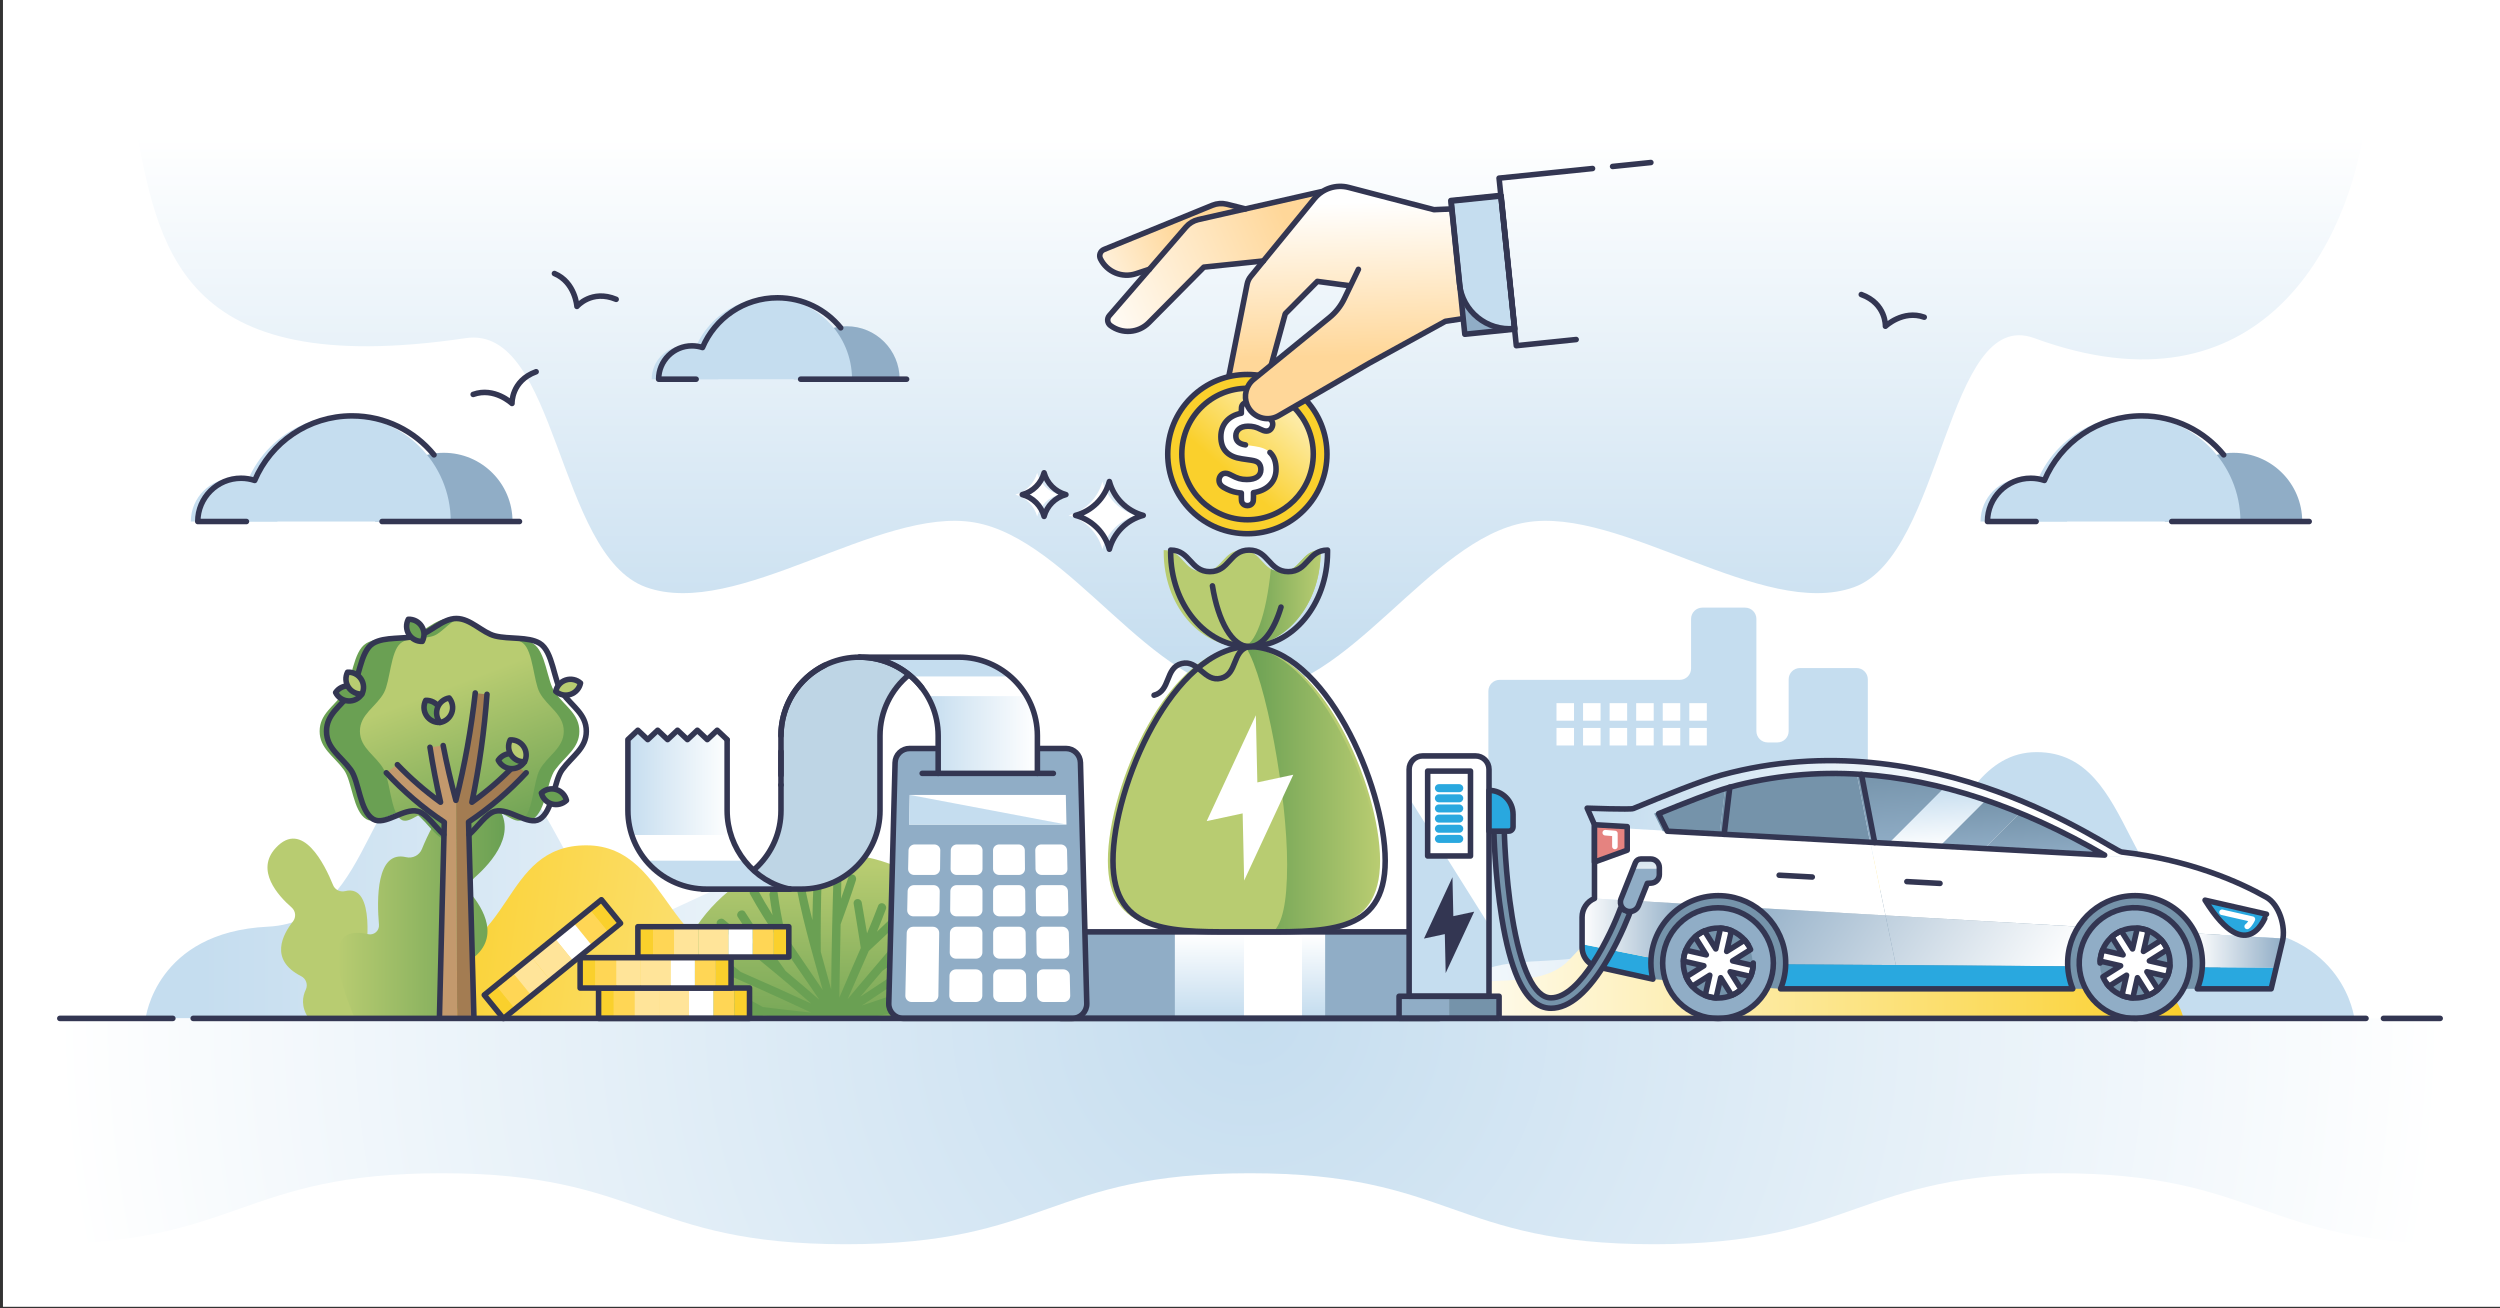 <?xml version="1.0" encoding="utf-8"?>
<!-- Generator: $$$/GeneralStr/196=Adobe Illustrator 27.6.0, SVG Export Plug-In . SVG Version: 6.00 Build 0)  -->
<svg version="1.1" xmlns="http://www.w3.org/2000/svg" xmlns:xlink="http://www.w3.org/1999/xlink" x="0px" y="0px"
	 viewBox="0 0 3600 1884" style="enable-background:new 0 0 3600 1884;" xml:space="preserve">
<rect x="0" y="0" width="3600" height="1884" fill="#333333" stroke="none"/>
<style type="text/css">
	.st0{fill:#FFFFFF;}
	.st1{fill:url(#SVGID_1_);}
	.st2{fill:#C5DDEF;}
	.st3{fill:url(#SVGID_00000114791073857353177630000006021548984827825342_);}
	.st4{fill:url(#SVGID_00000087400257700891708600000014291832373279059334_);}
	.st5{fill:url(#XMLID_00000096042414403776194820000002824799630933246120_);}
	.st6{fill:url(#SVGID_00000042716588912004593370000010886313009150030514_);}
	.st7{fill:url(#SVGID_00000117665706140271156500000013466872601076243082_);}
	.st8{fill:#90ADC6;}
	.st9{fill:url(#SVGID_00000111175802602575670500000006405623213782360221_);}
	.st10{fill:none;stroke:#333652;stroke-width:8;stroke-linecap:round;stroke-linejoin:round;stroke-miterlimit:10;}
	.st11{fill:#B8CC71;}
	.st12{fill:url(#SVGID_00000096039972188241787320000010652927671493040819_);}
	.st13{fill:url(#SVGID_00000116923301460861096540000007905823614223824513_);}
	.st14{fill:#6AA053;}
	.st15{fill:url(#SVGID_00000126287508096017773550000000220026097828229522_);}
	.st16{fill:#A37C52;}
	.st17{fill:#C3996D;}
	.st18{fill:#6AA053;stroke:#333652;stroke-width:8;stroke-linecap:round;stroke-linejoin:round;stroke-miterlimit:10;}
	.st19{fill:#B8CC71;stroke:#333652;stroke-width:8;stroke-linecap:round;stroke-linejoin:round;stroke-miterlimit:10;}
	.st20{fill:#7593AA;}
	.st21{fill:url(#SVGID_00000129889704051753635630000005104445984159147447_);}
	.st22{fill:url(#SVGID_00000049944053003531288600000005629183051456395454_);}
	.st23{fill:#29A8DF;}
	.st24{fill:url(#SVGID_00000118391352239999404370000005634972316681935522_);}
	.st25{fill:url(#SVGID_00000110433309494043692490000007910233623969222019_);}
	.st26{fill:url(#SVGID_00000165199418924514134500000012215638107180692874_);}
	.st27{fill:url(#SVGID_00000067956101308992442900000011929386748260681403_);}
	.st28{fill:url(#SVGID_00000024699209848065864710000010560517669440949944_);}
	.st29{fill:url(#SVGID_00000047783161086521232820000015577249667721356715_);}
	.st30{fill:url(#SVGID_00000039094916929731920030000016583198531608981141_);}
	.st31{fill:#E58380;}
	.st32{fill:none;stroke:#FFFFFF;stroke-width:8;stroke-linecap:round;stroke-linejoin:round;stroke-miterlimit:10;}
	.st33{fill:#333652;}
	.st34{fill:url(#SVGID_00000082331061348521070310000012132209161856730028_);}
	.st35{fill:url(#SVGID_00000105429156659399672080000001489956693772813953_);}
	.st36{fill:url(#SVGID_00000016795892699203859290000011523353265822302596_);}
	.st37{fill:url(#SVGID_00000152251105828380351950000012478116504302684034_);}
	.st38{fill:#FAD02C;}
	.st39{fill:url(#SVGID_00000003063812318401354230000008332301077303421341_);}
	.st40{fill:url(#SVGID_00000107567009567992774230000000482626706802743734_);}
	.st41{fill:url(#SVGID_00000029735734836448034160000014016167919913897653_);}
	.st42{fill:url(#SVGID_00000035501252767390120860000004573658610056440722_);}
	.st43{fill:#BED5E5;}
	.st44{fill:url(#SVGID_00000148632247122228368820000008882764461773201819_);}
	.st45{fill:url(#SVGID_00000074409036560171943250000008922762695694670497_);}
	.st46{fill:#FFD655;}
	.st47{fill:#FFE499;}
</style>
<g id="Layer_3">
	<rect x="4.27" y="-2.21" class="st0" width="3600" height="1884"/>
</g>
<g id="Layer_7">
	<g>
		<linearGradient id="SVGID_1_" gradientUnits="userSpaceOnUse" x1="1800" y1="963.575" x2="1800" y2="194.79">
			<stop  offset="0" style="stop-color:#C5DDEF"/>
			<stop  offset="1" style="stop-color:#FFFFFF"/>
		</linearGradient>
		<path class="st1" d="M192.98,169.01c34.69,187.07,61.57,379.47,477.63,317.91c132.56-19.61,130.64,311.9,259.49,358.56
			c131.09,47.47,335.65-116.95,473.16-93.12c138.57,24.01,256,244.07,396.75,244.07s258.18-220.06,396.75-244.07
			c137.51-23.83,342.06,140.6,473.16,93.12c128.85-46.66,132.36-405.14,259.49-358.56c324.6,118.94,454.66-134.21,477.63-317.91
			H192.98z"/>
		<path class="st2" d="M2143.26,1414.8V995.24c0-8.98,7.28-16.26,16.26-16.26h259.35c8.98,0,16.26-7.28,16.26-16.26v-71.47
			c0-8.98,7.28-16.26,16.26-16.26h61.55c8.98,0,16.26,7.28,16.26,16.26v161.6c0,8.98,7.28,16.26,16.26,16.26h13.94
			c8.98,0,16.26-7.28,16.26-16.26v-74.6c0-8.98,7.28-16.26,16.26-16.26h81.47c8.98,0,16.26,7.28,16.26,16.26v129.88
			c0,8.98,7.28,16.26,16.26,16.26h74.12c4.31,0,8.45,1.71,11.5,4.76l93.36,93.36c2.73,2.73,4.4,6.33,4.71,10.18l14.77,180.8
			c0.77,9.47-6.71,17.59-16.21,17.59h-728.68C2150.54,1431.06,2143.26,1423.78,2143.26,1414.8z"/>
		<g>
			<rect x="2241.35" y="1012.55" class="st0" width="25.23" height="25.23"/>
			<rect x="2279.6" y="1012.55" class="st0" width="25.23" height="25.23"/>
			<rect x="2317.85" y="1012.55" class="st0" width="25.23" height="25.23"/>
			<rect x="2356.1" y="1012.55" class="st0" width="25.23" height="25.23"/>
			<rect x="2394.35" y="1012.55" class="st0" width="25.23" height="25.23"/>
			<rect x="2432.6" y="1012.55" class="st0" width="25.23" height="25.23"/>
		</g>
		<g>
			<rect x="2241.35" y="1048.25" class="st0" width="25.23" height="25.23"/>
			<rect x="2279.6" y="1048.25" class="st0" width="25.23" height="25.23"/>
			<rect x="2317.85" y="1048.25" class="st0" width="25.23" height="25.23"/>
			<rect x="2356.1" y="1048.25" class="st0" width="25.23" height="25.23"/>
			<rect x="2394.35" y="1048.25" class="st0" width="25.23" height="25.23"/>
			<rect x="2432.6" y="1048.25" class="st0" width="25.23" height="25.23"/>
		</g>
		
			<linearGradient id="SVGID_00000041974645597436442510000003309262095618315418_" gradientUnits="userSpaceOnUse" x1="6275.459" y1="1274.767" x2="5033.157" y2="1274.767" gradientTransform="matrix(-1 0 0 1 6565.554 0)">
			<stop  offset="0" style="stop-color:#C5DDEF"/>
			<stop  offset="1" style="stop-color:#FFFFFF"/>
		</linearGradient>
		<path style="fill:url(#SVGID_00000041974645597436442510000003309262095618315418_);" d="M209.73,1466.49
			c0,0,14.38-124.2,175.96-132.07c161.58-7.87,134-251.58,281.74-251.37c149.12,0.21,138.45,301.39,302.8,225.53
			c165.67-76.47,192.71-97.77,281.01,27.71c66.28,94.18,227.27-8.67,276,130.2H209.73z"/>
		
			<linearGradient id="SVGID_00000114071979664633300720000003314747764556852889_" gradientUnits="userSpaceOnUse" x1="2734.508" y1="1337.535" x2="1956.048" y2="1453.03">
			<stop  offset="0" style="stop-color:#C5DDEF"/>
			<stop  offset="1" style="stop-color:#FFFFFF"/>
		</linearGradient>
		<path style="fill:url(#SVGID_00000114071979664633300720000003314747764556852889_);" d="M3390.27,1466.49
			c0,0-14.38-124.2-175.96-132.07c-161.58-7.87-134-251.58-281.74-251.37c-149.12,0.21-138.45,301.39-302.8,225.53
			c-165.67-76.47-192.71-97.77-281.01,27.71c-66.28,94.18-227.27-8.67-276,130.2H3390.27z"/>
		
			<radialGradient id="XMLID_00000085934446148213655810000004355405665776126384_" cx="1800" cy="1458.867" r="1720.244" gradientUnits="userSpaceOnUse">
			<stop  offset="0" style="stop-color:#C5DDEF"/>
			<stop  offset="1" style="stop-color:#FFFFFF"/>
		</radialGradient>
		<path id="XMLID_1_" style="fill:url(#XMLID_00000085934446148213655810000004355405665776126384_);" d="M54.06,1791.69
			c290.95,0,290.95-102.23,581.9-102.23s290.95,102.23,581.9,102.23c290.95,0,290.95-102.23,581.9-102.23
			s290.95,102.23,581.9,102.23c290.95,0,290.95-102.23,581.9-102.23c290.95,0,290.95,102.23,581.89,102.23l0.51-325.2H54.06V1791.69
			z"/>
		
			<linearGradient id="SVGID_00000009581795654068435630000017705639384202230956_" gradientUnits="userSpaceOnUse" x1="3900.584" y1="1341.879" x2="5019.067" y2="1341.879" gradientTransform="matrix(-1 0 0 1 7044.705 0)">
			<stop  offset="0" style="stop-color:#FAD02C"/>
			<stop  offset="1" style="stop-color:#FFFFFF"/>
		</linearGradient>
		<path style="fill:url(#SVGID_00000009581795654068435630000017705639384202230956_);" d="M3144.12,1466.49
			c0,0-12.21-80.72-149.38-85.84c-137.17-5.11-113.76-163.52-239.18-163.38c-126.6,0.14-117.53,195.89-257.06,146.59
			c-140.64-49.7-163.6-63.54-238.56,18.01c-56.26,61.21-192.94-5.64-234.31,84.62H3144.12z"/>
		
			<linearGradient id="SVGID_00000168804580097555023650000002848261322765728660_" gradientUnits="userSpaceOnUse" x1="589.135" y1="1332.61" x2="1866.566" y2="1514.559">
			<stop  offset="0" style="stop-color:#FAD02C"/>
			<stop  offset="1" style="stop-color:#FFFFFF"/>
		</linearGradient>
		<path style="fill:url(#SVGID_00000168804580097555023650000002848261322765728660_);" d="M455.88,1466.49
			c0,0,12.21-80.72,149.38-85.84s113.76-163.52,239.18-163.38c126.6,0.14,117.53,195.89,257.06,146.59
			c140.64-49.7,163.6-63.54,238.56,18.01c56.26,61.21,192.94-5.64,234.31,84.62H455.88z"/>
		<rect x="1527.26" y="1341.88" class="st8" width="545.49" height="124.61"/>
		
			<linearGradient id="SVGID_00000142152728643083021030000007064788274619544486_" gradientUnits="userSpaceOnUse" x1="1800" y1="1461.542" x2="1800" y2="1345.762">
			<stop  offset="0" style="stop-color:#C5DDEF"/>
			<stop  offset="1" style="stop-color:#FFFFFF"/>
		</linearGradient>
		
			<rect x="1691.79" y="1341.88" style="fill:url(#SVGID_00000142152728643083021030000007064788274619544486_);" width="216.41" height="124.61"/>
		<rect x="1791.31" y="1341.88" class="st0" width="83.59" height="124.61"/>
		<rect x="1527.26" y="1341.88" class="st10" width="545.49" height="124.61"/>
		<g>
			<path class="st11" d="M526.45,1375.18c0,0,16.21-103.43-29.44-91.98c-7.18,1.8-14.62-1.84-17.4-8.71
				c-12.09-29.9-44.22-94.74-82.43-53.62c-30.05,32.34,3.39,69.02,22.72,85.85c5.93,5.16,6.82,14.07,1.94,20.23
				c-14.41,18.19-34.8,55.07,11.78,78.73c7.17,3.64,10.16,12.31,6.67,19.55c-4.68,9.73-7.24,24.28,4.12,41.25h111.32
				C577.58,1414.77,595.01,1348.75,526.45,1375.18z"/>
			
				<linearGradient id="SVGID_00000151532571182667761770000006689229234041402012_" gradientUnits="userSpaceOnUse" x1="1318.272" y1="1302.613" x2="1558.786" y2="1302.613" gradientTransform="matrix(-1 0 0 1 2045.068 0)">
				<stop  offset="0" style="stop-color:#6AA053"/>
				<stop  offset="1" style="stop-color:#B8CC71"/>
			</linearGradient>
			<path style="fill:url(#SVGID_00000151532571182667761770000006689229234041402012_);" d="M545.71,1331.6
				c-3.12-35.7-4.22-107.57,39-97.28c9.46,2.25,19.16-2.64,22.82-11.65c15.53-38.18,55.99-118.85,104.05-67.13
				c37.75,40.62-3.64,86.65-28.19,108.18c-7.83,6.86-8.88,18.63-2.47,26.83c18.14,23.19,42.73,69.01-14.92,98.67
				c-9.36,4.81-13.1,16.19-8.67,25.73c5.71,12.31,8.57,30.44-5.55,51.53H510.86c-25.56-60.47-46.33-136.39,19.03-121.28
				C538.45,1347.19,546.47,1340.34,545.71,1331.6z"/>
		</g>
		<g>
			
				<linearGradient id="SVGID_00000061470173004335483470000013575003199537887379_" gradientUnits="userSpaceOnUse" x1="1199.55" y1="1509.495" x2="1199.55" y2="1246.335">
				<stop  offset="0" style="stop-color:#6AA053"/>
				<stop  offset="1" style="stop-color:#B8CC71"/>
			</linearGradient>
			<path style="fill:url(#SVGID_00000061470173004335483470000013575003199537887379_);" d="M1199.55,1229.47
				c-130.9,0-237.02,106.12-237.02,237.02h474.04C1436.57,1335.59,1330.45,1229.47,1199.55,1229.47z"/>
			<path class="st14" d="M992.37,1405.84c25.74,12.91,51.58,26.52,76.84,40.38c-11.53-1.58-23.09-3.22-34.67-4.92
				c-3.27-0.47-5.6,1.65-5.16,4.74c0.44,3.09,3.45,6.02,6.67,6.54c13.96,2.21,27.88,4.32,41.75,6.32c-5.03,2.58-9.97,5.11-14.8,7.58
				h28.02c2.85-1.49,5.72-3,8.63-4.52c11.78,1.6,23.53,3.1,35.24,4.52h110.19c22.32-4.17,45.01-8.64,67.97-13.27
				c31.41,5.43,62.02,9.87,91.62,12.89c0.34,0.04,0.69,0.03,1.05,0c2.67-0.24,5.7-2.26,7.1-4.9c1.59-2.98,0.43-5.65-2.55-5.99
				c-20.93-2.32-42.31-5.29-64.04-8.75c10.61-2.17,21.28-4.36,31.99-6.56c3.32-0.68,6.06-3.7,6.06-6.74c0-3.04-2.77-4.99-6.11-4.34
				c-34.57,6.72-68.76,13.46-102.36,19.78c22.79-7.82,46.05-15.74,69.52-23.52c18.48-0.81,36.98-1.74,55.5-2.78
				c3.32-0.19,6.4-2.81,6.79-5.86c0.39-2.99-1.97-5.32-5.23-5.25c-0.06,0-0.11,0-0.17,0.01c-5.48,0.24-10.96,0.48-16.44,0.71
				c9.97-3.18,19.95-6.31,29.93-9.38c3.3-1.02,5.38-4.13,4.58-6.99c-0.8-2.86-4.15-4.4-7.41-3.42
				c-23.06,6.91-46.22,14.21-69.23,21.68c-0.02,0.01-0.05,0.02-0.07,0.02c-34.77,11.28-69.23,22.93-102.58,34.18
				c25.42-17.15,51.99-34.42,78.36-51.14c22.15-5.6,44.37-11.09,66.51-16.32c3.3-0.78,5.36-3.85,4.55-6.88
				c-0.8-3.03-4.15-4.88-7.42-4.14c-10.69,2.45-21.42,4.97-32.16,7.55c13.97-8.7,27.74-17.18,41.09-25.32
				c2.72-1.66,3.28-5.13,1.23-7.78c-2.05-2.65-5.87-3.5-8.53-1.85c-45.98,28.42-97.53,60.88-145.74,93.08
				c10.42-12.41,21.07-24.8,31.67-37.11c29.65-20.87,59.44-41.38,87.06-60.51c2.6-1.8,2.94-5.39,0.77-8.06
				c-2.17-2.67-5.98-3.4-8.53-1.61c-15.35,10.79-31.45,22.02-47.87,33.5c15.2-17.95,29.68-35.55,42.54-52.57
				c1.81-2.39,0.99-6.09-1.79-8.28c-2.78-2.19-6.43-2.04-8.21,0.37c-32.31,43.63-75.31,90.89-114.02,137.89
				c10-23.16,20.45-46.3,30.46-69.33c27.1-25.17,53.65-49.96,76.62-73.34c2.1-2.13,1.71-5.85-0.82-8.35
				c-2.53-2.49-6.2-2.8-8.26-0.66c-16.92,17.55-35.91,35.87-55.7,54.52c4.52-10.89,8.85-21.74,12.9-32.54
				c1.14-3.04-0.47-6.62-3.55-8.01c-3.08-1.38-6.48-0.03-7.63,3.02c-5,13.24-10.39,26.54-16,39.88c-2.42-14.71-4.98-29.45-7.57-44.2
				c-0.59-3.33-3.65-5.64-6.87-5.17c-3.21,0.48-5.37,3.57-4.82,6.9c3.5,21.21,7.01,42.4,10.27,63.55
				c-10.27,23.78-20.93,47.66-30.99,71.51c0.7-35.21,1.34-70.42,1.94-105.63c7.79-21.22,15.33-42.42,22.04-63.55
				c1-3.14-0.63-6.67-3.59-7.86c-2.96-1.2-6.16,0.4-7.2,3.55c-3.39,10.3-6.96,20.61-10.64,30.93c0.26-16.53,0.52-33.06,0.76-49.59
				c0.04-3.37-2.36-6.14-5.37-6.19c-3.01-0.05-5.55,2.66-5.67,6.02c-2.04,60.08-3.37,120.17-4.01,180.28
				c-4.92-17.98-9.99-35.96-14.91-53.91c-0.26-35.43,0.11-70.83,1.27-106.21c0.1-3.31-2.26-5.95-5.31-5.95c-0.05,0-0.09,0-0.14,0
				c-3.12,0.08-5.8,2.87-5.97,6.22c-0.98,20.05-1.61,40.11-1.91,60.18c-5.68-22.73-10.72-45.35-14.55-67.81
				c-0.55-3.19-3.45-4.99-6.52-4c-3.08,0.99-5.21,4.36-4.71,7.54c8.62,54.19,24.97,109.54,40.66,165.03
				c-17.93-26.73-36.64-53.45-53.95-79.61c-4.5-20.3-8.29-40.47-10.99-60.48c-0.43-3.18-3.35-5.04-6.58-4.14
				c-3.22,0.89-5.55,4.17-5.15,7.33c1.23,9.61,2.74,19.27,4.47,28.97c-7.88-12.65-15.23-25.12-21.79-37.33
				c-1.4-2.61-4.88-3.12-7.84-1.18c-2.96,1.94-4.27,5.59-2.85,8.18c11.36,20.8,25.06,42.38,39.78,64.4
				c0.01,0.01,0.02,0.02,0.02,0.03c19.23,28.77,40.2,58.29,59.99,87.81c-15.84-13.83-32.19-27.71-48.54-41.43
				c-20.95-29.09-41.42-57.67-58.46-84.94c-1.62-2.59-5.27-3.11-8.21-1.2c-2.94,1.91-4.02,5.53-2.37,8.11
				c9.84,15.41,20.78,31.26,32.29,47.41c-18.09-15.01-35.71-29.61-52.15-43.47c-2.33-1.97-6.18-1.56-8.61,0.89
				c-2.43,2.45-2.47,6-0.08,7.98c27.8,23.01,58.66,48.05,89.33,73.68c0.01,0.01,0.02,0.02,0.03,0.03
				c15.24,12.74,30.44,25.62,45.2,38.48c-32.93-15.14-67.14-30.64-101.47-45.52c-14.9-12.04-29.65-23.81-43.9-35.15
				c-2.56-2.04-6.42-1.76-8.63,0.57c-2.2,2.34-1.86,5.86,0.75,7.9c4.27,3.35,8.58,6.73,12.92,10.15
				c-9.53-3.97-19.03-7.86-28.49-11.65c-3.12-1.25-6.71-0.01-7.96,2.74c-1.26,2.75,0.33,6,3.48,7.28
				c58.31,23.67,117.88,50.81,173.11,76.62c-23.06-2.36-46.24-5.05-69.54-8.02c-33.2-18.47-67.63-36.75-101.68-53.71
				c-3.1-1.54-6.68-0.66-7.94,1.93C987.67,1400.91,989.24,1404.26,992.37,1405.84z"/>
		</g>
		<g>
			<g>
				<path class="st14" d="M460.27,1052.97c0,24.63,20,35.34,34.81,55.45c12.15,16.49,12.94,59.74,32.53,71.28
					c16.57,9.76,43.67-16.57,64.06-11.49c18.3,4.56,35.27,42.64,55.61,42.64c20.33,0,37.3-38.08,55.61-42.64
					c20.39-5.08,47.5,21.25,64.06,11.49c19.59-11.54,20.38-54.79,32.53-71.28c14.81-20.1,34.81-30.82,34.81-55.45
					c0-24.63-20-35.34-34.81-55.45c-12.15-16.49-12.94-59.74-32.53-71.28c-16.57-9.76-43.67-5.43-64.06-10.51
					c-18.3-4.56-35.27-25.11-55.61-25.11c-20.33,0-37.3,20.55-55.61,25.11c-20.39,5.08-47.5,0.75-64.06,10.51
					c-19.59,11.54-20.38,54.79-32.53,71.28C480.27,1017.63,460.27,1028.34,460.27,1052.97z"/>
				
					<linearGradient id="SVGID_00000116210904216059715520000012527583633576462510_" gradientUnits="userSpaceOnUse" x1="6206.365" y1="1213.463" x2="6291.504" y2="990.674" gradientTransform="matrix(-1 0 0 1 6932.745 0)">
					<stop  offset="0" style="stop-color:#6AA053"/>
					<stop  offset="1" style="stop-color:#B8CC71"/>
				</linearGradient>
				<path style="fill:url(#SVGID_00000116210904216059715520000012527583633576462510_);" d="M518.29,1052.97
					c0,24.63,23.72,35.34,34.63,55.45c8.95,16.49,9.53,59.74,23.97,71.28c12.21,9.76,32.18-16.57,47.2-11.49
					c13.49,4.56,25.99,42.64,40.97,42.64c14.98,0,27.48-38.08,40.97-42.64c15.02-5.08,34.99,21.25,47.2,11.49
					c14.43-11.54,15.02-54.79,23.97-71.28c10.91-20.1,34.63-30.82,34.63-55.45c0-24.63-23.72-35.34-34.63-55.45
					c-8.95-16.49-9.53-59.74-23.97-71.28c-12.21-9.76-32.18-5.43-47.2-10.51c-13.49-4.56-25.99-25.11-40.97-25.11
					c-14.98,0-27.48,20.55-40.97,25.11c-15.02,5.08-34.99,0.75-47.2,10.51c-14.43,11.54-15.02,54.79-23.97,71.28
					C542,1017.63,518.29,1028.34,518.29,1052.97z"/>
				<path class="st16" d="M684.09,997.85c5.59,0.81,11.22,1.46,16.89,1.95c-3.74,51.88-10.98,103.83-21.71,155.4
					c22.72-16.36,43.5-34.54,62.19-54.08c5.2,4,10.53,7.9,15.97,11.68c-24.23,26.19-52,50.15-82.98,70.88
					c1.05,35.02,6.71,247.38,7.76,282.39c-6.43,0.26-17.45,0.39-23.88,0.41l-1.52-316.46
					C669.31,1099.71,678.41,1048.83,684.09,997.85z"/>
				<path class="st17" d="M555.98,1112.8c5.44-3.79,10.76-7.68,15.97-11.68c18.68,19.54,39.45,37.72,62.16,54.07
					c-6.06-26.27-11.14-52.66-15.22-79.11c6.38-0.67,12.71-1.5,19-2.5c5.1,26.42,11.2,52.74,18.31,78.89
					c0.2-0.81,0.4-1.63,0.61-2.44l1.52,316.46c-7.28,0.02-19.16-0.1-26.44-0.38c1.02-34.9,6.63-247.13,7.65-282.03
					C608.32,1163.26,580.36,1139.16,555.98,1112.8z"/>
				<path class="st10" d="M632.77,1466.1c1.76-79.6,6.5-263.49,7.04-282.03c-31.21-20.82-59.17-44.91-83.56-71.27"/>
				<path class="st10" d="M757.71,1112.8c-24.23,26.19-52,50.15-82.98,70.88c1.05,35.02,6.71,247.38,7.76,282.39"/>
				<path class="st10" d="M701.26,999.81c-3.74,51.88-10.98,103.83-21.71,155.4c22.72-16.36,43.5-34.54,62.19-54.08"/>
				<path class="st10" d="M638.17,1073.58c5.1,26.42,11.2,52.74,18.31,78.89c12.81-51.11,22.11-102.81,27.89-154.61"/>
				<path class="st10" d="M572.23,1101.12c18.68,19.54,39.45,37.72,62.16,54.07c-6.06-26.27-11.14-52.66-15.22-79.11"/>
				<path class="st10" d="M675.56,1201.81c12.82-11.56,24.75-30.46,37.3-33.59c20.39-5.08,47.5,21.25,64.08,11.49
					c19.59-11.54,20.39-54.79,32.54-71.28c14.81-20.1,34.81-30.82,34.81-55.45c0-24.63-20-35.34-34.81-55.45
					c-12.15-16.49-12.94-59.74-32.54-71.28c-16.57-9.76-43.68-5.43-64.08-10.51c-18.31-4.56-35.28-25.11-55.62-25.11
					s-37.31,20.55-55.62,25.11c-20.39,5.08-47.5,0.75-64.08,10.51c-19.59,11.54-20.39,54.79-32.54,71.28
					c-14.81,20.1-34.81,30.82-34.81,55.45c0,24.63,20,35.34,34.81,55.45c12.15,16.49,12.94,59.74,32.54,71.28
					c16.57,9.76,43.68-16.57,64.08-11.49c12.58,3.14,24.54,22.11,37.39,33.67"/>
			</g>
			<g>
				<path class="st18" d="M633.14,1040.36c3.49-6.64,3.45-14.91-0.84-21.71c-4.29-6.8-11.72-10.41-19.22-10.13
					c-3.49,6.64-3.45,14.91,0.84,21.71C618.21,1037.04,625.65,1040.64,633.14,1040.36z"/>
			</g>
			<g>
				<path class="st18" d="M608.06,923.61c3.49-6.64,3.45-14.91-0.84-21.71c-4.29-6.8-11.72-10.41-19.22-10.13
					c-3.49,6.64-3.45,14.91,0.84,21.71C593.13,920.29,600.57,923.9,608.06,923.61z"/>
			</g>
			<g>
				<path class="st19" d="M633.71,1040.38c7.39-1.26,13.93-6.32,16.73-13.86c2.8-7.54,1.14-15.64-3.63-21.42
					c-7.39,1.26-13.93,6.32-16.73,13.86C627.28,1026.5,628.94,1034.59,633.71,1040.38z"/>
			</g>
			<g>
				<path class="st18" d="M520.84,999.83c-3.3-6.74-9.99-11.58-18.02-12.14c-8.02-0.56-15.32,3.32-19.52,9.53
					c3.3,6.74,9.99,11.58,18.02,12.14S516.64,1006.05,520.84,999.83z"/>
			</g>
			<g>
				<path class="st19" d="M521.19,999.38c3.35-6.71,3.13-14.98-1.3-21.69c-4.43-6.71-11.95-10.15-19.43-9.71
					c-3.35,6.71-3.13,14.98,1.3,21.69C506.19,996.37,513.7,999.82,521.19,999.38z"/>
			</g>
			<g>
				<path class="st18" d="M755.06,1097.32c-3.3-6.74-9.99-11.58-18.02-12.14c-8.02-0.56-15.32,3.32-19.52,9.53
					c3.3,6.74,9.99,11.58,18.02,12.14C743.56,1107.41,750.86,1103.54,755.06,1097.32z"/>
			</g>
			<g>
				<path class="st19" d="M755.41,1096.87c3.35-6.71,3.13-14.98-1.3-21.69c-4.43-6.71-11.95-10.16-19.43-9.71
					c-3.35,6.71-3.13,14.98,1.3,21.69C740.41,1093.86,747.92,1097.31,755.41,1096.87z"/>
			</g>
			<g>
				<path class="st18" d="M815.71,1152.53c-1.79-7.28-7.31-13.44-15.03-15.69c-7.72-2.25-15.68-0.01-21.1,5.17
					c1.79,7.28,7.31,13.44,15.03,15.69C802.34,1159.95,810.29,1157.72,815.71,1152.53z"/>
			</g>
			<g>
				<path class="st19" d="M835.94,983.64c-5.61-4.98-13.65-6.91-21.28-4.37c-7.63,2.54-12.91,8.9-14.43,16.24
					c5.61,4.98,13.65,6.91,21.28,4.37C829.15,997.35,834.43,990.99,835.94,983.64z"/>
			</g>
		</g>
		<g>
			<g>
				<g>
					<g>
						<path class="st8" d="M1219.22,469.79c42.12,0,76.26,34.14,76.26,76.26h-152.52C1142.95,503.93,1177.1,469.79,1219.22,469.79z"
							/>
						<path class="st2" d="M1109.66,428.81c64.75,0,117.24,52.49,117.24,117.24H992.42C992.42,481.3,1044.91,428.81,1109.66,428.81z
							"/>
						<path class="st2" d="M986.48,498.02c26.53,0,48.03,21.5,48.03,48.03h-96.06C938.45,519.52,959.95,498.02,986.48,498.02z"/>
					</g>
				</g>
				<path class="st10" d="M1002.42,546.05h-53.97c0-26.53,21.5-48.03,48.03-48.03c5.29,0,10.38,0.87,15.14,2.45
					c17.79-42.11,59.47-71.66,108.05-71.66c36.7,0,69.46,16.87,90.95,43.27"/>
				<polyline class="st10" points="1305.48,546.05 1236.9,546.05 1152.95,546.05 				"/>
			</g>
			<g>
				<g>
					<path class="st8" d="M639.08,652.03c54.65,0,98.95,44.3,98.95,98.95H540.14C540.14,696.33,584.44,652.03,639.08,652.03z"/>
					<path class="st2" d="M496.95,598.86c84.01,0,152.11,68.1,152.11,152.11H344.83C344.83,666.97,412.94,598.86,496.95,598.86z"/>
					<path class="st2" d="M337.12,688.66c34.42,0,62.32,27.9,62.32,62.32H274.8C274.8,716.56,302.7,688.66,337.12,688.66z"/>
				</g>
				<path class="st10" d="M354.83,750.98H284.8c0-34.42,27.9-62.32,62.32-62.32c6.86,0,13.46,1.13,19.64,3.18
					c23.08-54.63,77.15-92.97,140.19-92.97c47.62,0,90.11,21.88,118.01,56.14"/>
				<polyline class="st10" points="748.03,750.98 659.06,750.98 550.14,750.98 				"/>
			</g>
			<g>
				<g>
					<g>
						<path class="st8" d="M3216.25,652.03c54.65,0,98.95,44.3,98.95,98.95H3117.3C3117.3,696.33,3161.6,652.03,3216.25,652.03z"/>
						<path class="st2" d="M3074.11,598.86c84.01,0,152.11,68.1,152.11,152.11H2922C2922,666.97,2990.1,598.86,3074.11,598.86z"/>
						<path class="st2" d="M2914.29,688.66c34.42,0,62.32,27.9,62.32,62.32h-124.63C2851.97,716.56,2879.87,688.66,2914.29,688.66z"
							/>
					</g>
				</g>
				<path class="st10" d="M2932,750.98h-70.03c0-34.42,27.9-62.32,62.32-62.32c6.86,0,13.46,1.13,19.64,3.18
					c23.08-54.63,77.15-92.97,140.19-92.97c47.62,0,90.11,21.88,118.01,56.14"/>
				<polyline class="st10" points="3325.2,750.98 3236.22,750.98 3127.3,750.98 				"/>
			</g>
			<g>
				<path class="st10" d="M798.38,393.87c29.96,12.53,32.4,47.37,32.4,47.37s21.13-24.98,56.48-10.2"/>
				<path class="st10" d="M681.39,567.96c30.55-11.01,55.89,13.03,55.89,13.03s-1.3-32.69,34.74-45.68"/>
			</g>
			<g>
				<path class="st10" d="M2770.89,456.76c-30.55-11.01-55.89,13.03-55.89,13.03s1.3-32.69-34.74-45.68"/>
			</g>
		</g>
		<g>
			<g>
				<polygon class="st20" points="3197.34,1423.9 3197.34,1282.27 2346.11,1282.27 2379.57,1409.96 2563.72,1423.9 				"/>
				
					<linearGradient id="SVGID_00000116210926083793696540000003425427369674884540_" gradientUnits="userSpaceOnUse" x1="2843.579" y1="1424.598" x2="2465.078" y2="1178.64" gradientTransform="matrix(1 0 0 1 113.954 0)">
					<stop  offset="0" style="stop-color:#FFFFFF"/>
					<stop  offset="1" style="stop-color:#90ADC6"/>
				</linearGradient>
				<path style="fill:url(#SVGID_00000116210926083793696540000003425427369674884540_);" d="M2992.39,1334.31
					c-9.19,14.2-14.79,30.91-15.45,48.81c-0.1,2.79-0.09,5.56,0.04,8.3l-246.98-1.72l-14.87-71.49L2992.39,1334.31z"/>
				
					<linearGradient id="SVGID_00000162327927767837363220000011783655887605459386_" gradientUnits="userSpaceOnUse" x1="2782.72" y1="1518.253" x2="2404.219" y2="1272.295" gradientTransform="matrix(1 0 0 1 113.954 0)">
					<stop  offset="0" style="stop-color:#FFFFFF"/>
					<stop  offset="1" style="stop-color:#90ADC6"/>
				</linearGradient>
				<path style="fill:url(#SVGID_00000162327927767837363220000011783655887605459386_);" d="M2715.14,1318.2l14.87,71.49
					l-159.19-1.11c0.03-1.82,0.02-3.64-0.05-5.48c-1.15-31.14-17.21-58.71-41.24-75.67L2715.14,1318.2z"/>
				<path class="st23" d="M2570.82,1388.59c-0.23,12.48-2.83,24.39-7.35,35.29l0.25,0.02h420.52c-4.18-10.09-6.72-21.02-7.26-32.49
					L2570.82,1388.59z"/>
				<path class="st23" d="M2277.66,1364.16c0,14.46,10.62,26.73,24.94,28.8l76.97,17c-1.82-7.43-2.81-15.19-2.81-23.18
					c0-2.5,0.1-4.98,0.29-7.44l-99.39-19.78V1364.16z"/>
				
					<linearGradient id="SVGID_00000123416208310035475490000014245973635787767972_" gradientUnits="userSpaceOnUse" x1="2163.706" y1="1336.583" x2="2313.512" y2="1336.583" gradientTransform="matrix(1 0 0 1 113.954 0)">
					<stop  offset="0" style="stop-color:#FFFFFF"/>
					<stop  offset="1" style="stop-color:#90ADC6"/>
				</linearGradient>
				<path style="fill:url(#SVGID_00000123416208310035475490000014245973635787767972_);" d="M2427.47,1301.5l-132-7.67
					c-10.79,4.54-17.81,15.11-17.81,26.81v38.9l99.39,19.78C2379.61,1345.68,2399.32,1316.83,2427.47,1301.5z"/>
				
					<linearGradient id="SVGID_00000180357577533698669860000011247237920297015967_" gradientUnits="userSpaceOnUse" x1="2378.142" y1="1124.675" x2="1807.196" y2="1186.133" gradientTransform="matrix(-1 0 0 1 4691.896 0)">
					<stop  offset="0" style="stop-color:#C5DDEF"/>
					<stop  offset="1" style="stop-color:#FFFFFF"/>
				</linearGradient>
				<path style="fill:url(#SVGID_00000180357577533698669860000011247237920297015967_);" d="M2295.5,1187.6l-10.52-23.84
					c0,0,62.27,2.28,66.42,0.55c44.63-18.54,98.93-40.53,126.94-48.18c304.32-83.13,561.43,109.06,576.42,110.77
					c22.67,2.58,43.89,6.27,63.6,10.69l-822.87-47.28V1187.6z"/>
				<path class="st0" d="M3118.37,1237.59c66.22,14.85,115.34,37.9,144.57,54.37c17.6,9.92,27.06,38.65,24.02,59.45l-125.88-7.31
					c-16.47-33.58-51.77-56.26-92.14-54.24c-32.05,1.6-60.08,18.99-76.54,44.44l-277.26-16.1l-21.85-105.04L3118.37,1237.59z"/>
				<path class="st0" d="M2295.5,1293.82v-103.51l397.79,22.86l21.85,105.04l-185.61-10.78c-14.52-10.25-31.95-16.63-50.76-17.57
					c-18.63-0.93-36.18,3.41-51.31,11.64l-132-7.67C2295.48,1293.83,2295.49,1293.82,2295.5,1293.82z"/>
				<path class="st23" d="M3170.76,1392.76c-0.67,10.97-3.16,21.45-7.18,31.14h106.37l7.21-30.4L3170.76,1392.76z"/>
				
					<linearGradient id="SVGID_00000167397312380638019410000005458832718074861965_" gradientUnits="userSpaceOnUse" x1="3047.123" y1="1368.8" x2="3173.002" y2="1368.8" gradientTransform="matrix(1 0 0 1 113.954 0)">
					<stop  offset="0" style="stop-color:#FFFFFF"/>
					<stop  offset="1" style="stop-color:#90ADC6"/>
				</linearGradient>
				<path style="fill:url(#SVGID_00000167397312380638019410000005458832718074861965_);" d="M3286.22,1355.33
					c0.3-1.27,0.55-2.58,0.74-3.92l-125.88-7.31c6.32,12.88,9.87,27.36,9.87,42.67c0,2.01-0.07,4-0.19,5.98l106.4,0.74
					L3286.22,1355.33z"/>
				
					<ellipse transform="matrix(0.707 -0.707 0.707 0.707 -80.269 2579.758)" class="st8" cx="3073.91" cy="1386.77" rx="79.72" ry="79.72"/>
				
					<ellipse transform="matrix(0.23 -0.973 0.973 0.23 1017.994 4059.837)" class="st20" cx="3073.91" cy="1386.77" rx="50.36" ry="50.36"/>
				
					<ellipse transform="matrix(0.16 -0.987 0.987 0.16 708.674 3606.492)" class="st8" cx="2473.8" cy="1386.77" rx="79.72" ry="79.72"/>
				
					<ellipse transform="matrix(0.707 -0.707 0.707 0.707 -256.037 2155.417)" class="st20" cx="2473.8" cy="1386.77" rx="50.36" ry="50.36"/>
				
					<ellipse transform="matrix(0.16 -0.987 0.987 0.16 1213.117 4199.394)" class="st10" cx="3074.46" cy="1386.77" rx="79.72" ry="79.72"/>
				
					<ellipse transform="matrix(0.707 -0.707 0.707 0.707 -255.877 2155.804)" class="st10" cx="2474.35" cy="1386.77" rx="79.72" ry="79.72"/>
				<path class="st10" d="M2296.05,1187.6v106.21v0c-10.81,4.53-17.84,15.11-17.84,26.83v43.52c0,14.46,10.62,26.73,24.94,28.8
					l76.97,17c-1.82-7.43-2.81-15.19-2.81-23.18c0-55.24,46.16-99.7,102.01-96.91c49.94,2.49,90.14,43.28,92,93.24
					c0.54,14.49-2.12,28.29-7.3,40.78l0.25,0.02h420.52c-5.18-12.49-7.84-26.3-7.3-40.79c1.85-49.97,42.06-90.76,91.99-93.25
					c55.85-2.79,102.01,41.67,102.01,96.91c0,13.15-2.63,25.69-7.37,37.12h106.37l16.27-68.57c4.97-20.93-4.54-52.8-23.28-63.36
					c-37.93-21.37-109.35-53.83-208.17-65.06c-14.99-1.7-272.1-193.9-576.42-110.77c-28.01,7.65-82.3,29.64-126.94,48.18
					c-4.15,1.72-66.42-0.55-66.42-0.55L2296.05,1187.6z"/>
				<line class="st10" x1="2793.57" y1="1272.1" x2="2745.89" y2="1269.5"/>
				<line class="st10" x1="2609.67" y1="1262.9" x2="2561.99" y2="1260.3"/>
				<path class="st23" d="M3176.71,1296.25l88.42,20.19C3265.13,1316.44,3239.37,1396.5,3176.71,1296.25z"/>
				<path class="st10" d="M3175.3,1296.25l88.42,20.19C3263.71,1316.44,3237.95,1396.5,3175.3,1296.25z"/>
				<path class="st20" d="M2483.19,1133.87c-22.57,6.17-64.64,22.75-101.27,37.75l12.5,25.32l81.86,4.47l8.1-67.85
					C2483.98,1133.66,2483.59,1133.77,2483.19,1133.87z"/>
				<path class="st20" d="M2673.97,1115.1c-64.88-4.31-128.16,1.82-189.6,18.46l-8.1,67.85l216.73,11.84L2673.97,1115.1z"/>
				
					<linearGradient id="SVGID_00000165918018111814811370000009485279291144533932_" gradientUnits="userSpaceOnUse" x1="2628.825" y1="1216.867" x2="2621.421" y2="1106.555" gradientTransform="matrix(1 0 0 1 113.954 0)">
					<stop  offset="0" style="stop-color:#90ADC6"/>
					<stop  offset="1" style="stop-color:#7593AA"/>
				</linearGradient>
				<path style="fill:url(#SVGID_00000165918018111814811370000009485279291144533932_);" d="M2673.97,1115.1l19.04,98.16
					l26.83,1.43l79.44-79.44C2756.34,1124.5,2714.27,1117.78,2673.97,1115.1z"/>
				
					<linearGradient id="SVGID_00000054251267036627271650000002338031078563346111_" gradientUnits="userSpaceOnUse" x1="2678.082" y1="1221.671" x2="2672.101" y2="1132.559" gradientTransform="matrix(1 0 0 1 113.954 0)">
					<stop  offset="0" style="stop-color:#FFFFFF"/>
					<stop  offset="1" style="stop-color:#C5DDEF"/>
				</linearGradient>
				<path style="fill:url(#SVGID_00000054251267036627271650000002338031078563346111_);" d="M2859.13,1152.65
					c-20.08-6.66-40.06-12.46-59.85-17.41l-79.44,79.44l73.36,3.9L2859.13,1152.65z"/>
				
					<linearGradient id="SVGID_00000147219548197091007780000013261553253680267185_" gradientUnits="userSpaceOnUse" x1="2738.987" y1="1224.81" x2="2733.995" y2="1150.42" gradientTransform="matrix(1 0 0 1 113.954 0)">
					<stop  offset="0" style="stop-color:#90ADC6"/>
					<stop  offset="1" style="stop-color:#7593AA"/>
				</linearGradient>
				<path style="fill:url(#SVGID_00000147219548197091007780000013261553253680267185_);" d="M2859.13,1152.65l-65.93,65.93
					l64.19,3.42l51.25-51.25C2892.1,1164.15,2875.58,1158.1,2859.13,1152.65z"/>
				
					<linearGradient id="SVGID_00000072248466654633050100000013701198207233658772_" gradientUnits="userSpaceOnUse" x1="2832.121" y1="1239.68" x2="2827.149" y2="1165.6" gradientTransform="matrix(1 0 0 1 113.954 0)">
					<stop  offset="0" style="stop-color:#90ADC6"/>
					<stop  offset="1" style="stop-color:#7593AA"/>
				</linearGradient>
				<path style="fill:url(#SVGID_00000072248466654633050100000013701198207233658772_);" d="M2908.64,1170.75l-51.25,51.25
					l175.63,9.34C2991.93,1207.52,2950.22,1187.34,2908.64,1170.75z"/>
				<line class="st10" x1="2680.52" y1="1115.1" x2="2699.55" y2="1213.25"/>
				<path class="st10" d="M2680.52,1115.1c-64.88-4.31-128.16,1.82-189.6,18.46c-0.39,0.11-0.79,0.21-1.18,0.32
					c-22.57,6.17-64.64,22.75-101.27,37.75l12.5,25.32l81.86,4.47l216.73,11.84l331.1,18.09
					C2910.01,1161.38,2792.87,1122.57,2680.52,1115.1z"/>
				<path class="st0" d="M2440.33,1349.16c4.03-3.58,8.61-6.5,13.57-8.64l16.29,25.94l6.84-29.94c2.65,0.17,5.32,0.55,7.98,1.16
					c2.67,0.61,5.24,1.43,7.7,2.42l-6.84,29.94l25.94-16.29c3.53,4.07,6.39,8.69,8.47,13.67l-25.85,16.24l29.6,6.76
					c-0.19,2.51-0.56,5.03-1.14,7.56c-0.64,2.81-1.52,5.51-2.59,8.09l-29.46-6.73l15.98,25.44c-4.07,3.53-8.69,6.39-13.67,8.47
					l-15.93-25.35l-6.65,29.13c-2.65-0.17-5.32-0.55-7.98-1.16c-2.67-0.61-5.24-1.43-7.7-2.42l6.65-29.13l-25.35,15.93
					c-3.58-4.03-6.5-8.62-8.64-13.57l25.44-15.98l-29.46-6.73c0.16-2.79,0.54-5.6,1.18-8.41c0.58-2.53,1.34-4.97,2.26-7.31
					l29.6,6.76L2440.33,1349.16z"/>
				<path class="st10" d="M2524.7,1386.77c0,27.81-22.55,50.36-50.36,50.36s-50.36-22.55-50.36-50.36
					c0-27.81,22.55-50.36,50.36-50.36c18.01,0,33.81,9.45,42.71,23.67"/>
				<path class="st10" d="M2440.88,1349.16c4.03-3.58,8.62-6.5,13.57-8.64l16.29,25.94l6.84-29.94c2.65,0.17,5.32,0.55,7.98,1.16
					c2.67,0.61,5.24,1.43,7.7,2.42l-6.84,29.94l25.94-16.29c3.53,4.07,6.39,8.69,8.47,13.67l-25.85,16.24l29.6,6.76
					c-0.19,2.51-0.56,5.03-1.14,7.56c-0.64,2.81-1.52,5.51-2.59,8.09l-29.46-6.73l15.98,25.44c-4.07,3.53-8.69,6.39-13.67,8.47
					l-15.93-25.35l-6.65,29.13c-2.65-0.17-5.32-0.55-7.98-1.16c-2.67-0.61-5.24-1.43-7.7-2.42l6.65-29.13l-25.35,15.93
					c-3.58-4.03-6.5-8.62-8.64-13.57l25.44-15.98l-29.46-6.73c0.16-2.79,0.54-5.6,1.18-8.41c0.58-2.53,1.34-4.97,2.26-7.31
					l29.6,6.76L2440.88,1349.16z"/>
				<path class="st0" d="M3040.46,1349.16c4.03-3.58,8.62-6.5,13.57-8.64l16.29,25.94l6.84-29.94c2.65,0.17,5.32,0.55,7.98,1.16
					c2.67,0.61,5.24,1.43,7.7,2.42l-6.84,29.94l25.94-16.29c3.53,4.07,6.39,8.69,8.47,13.67l-25.85,16.24l29.6,6.76
					c-0.19,2.51-0.56,5.03-1.14,7.56c-0.64,2.81-1.52,5.51-2.59,8.09l-29.46-6.73l15.98,25.44c-4.07,3.53-8.69,6.39-13.67,8.47
					l-15.93-25.35l-6.65,29.13c-2.65-0.17-5.32-0.55-7.98-1.16c-2.67-0.61-5.24-1.43-7.7-2.42l6.65-29.13l-25.35,15.93
					c-3.58-4.03-6.5-8.62-8.64-13.57l25.44-15.98l-29.46-6.73c0.16-2.79,0.54-5.6,1.18-8.41c0.58-2.53,1.34-4.97,2.26-7.31
					l29.6,6.76L3040.46,1349.16z"/>
				<path class="st10" d="M3041.01,1349.16c4.03-3.58,8.61-6.5,13.57-8.64l16.29,25.94l6.84-29.94c2.65,0.17,5.32,0.55,7.98,1.16
					c2.67,0.61,5.24,1.43,7.7,2.42l-6.84,29.94l25.94-16.29c3.53,4.07,6.39,8.69,8.47,13.67l-25.85,16.24l29.6,6.76
					c-0.19,2.51-0.56,5.03-1.14,7.56c-0.64,2.81-1.52,5.51-2.59,8.09l-29.46-6.73l15.98,25.44c-4.07,3.53-8.69,6.39-13.67,8.47
					l-15.93-25.35l-6.65,29.13c-2.65-0.17-5.32-0.55-7.98-1.16c-2.67-0.61-5.24-1.43-7.7-2.42l6.65-29.13l-25.35,15.93
					c-3.58-4.03-6.5-8.62-8.64-13.57l25.44-15.98l-29.46-6.73c0.16-2.79,0.54-5.6,1.18-8.41c0.58-2.53,1.34-4.97,2.26-7.31
					l29.6,6.76L3041.01,1349.16z"/>
				<line class="st10" x1="2490.92" y1="1133.56" x2="2482.83" y2="1201.41"/>
				<polygon class="st31" points="2295.5,1187.6 2342.65,1190.31 2342.65,1224.24 2295.47,1241.36 				"/>
				<polygon class="st10" points="2296.05,1187.6 2343.2,1190.31 2343.2,1224.24 2296.02,1241.36 				"/>
				<path class="st10" d="M3024.1,1386.77c0-27.81,22.55-50.36,50.36-50.36c27.81,0,50.36,22.55,50.36,50.36
					c0,27.81-22.55,50.36-50.36,50.36c-16.58,0-31.29-8.01-40.47-20.38"/>
				<path class="st32" d="M3199.72,1313.67l43.74,9.99c0,0-3.17,7.44-7.5,10.4"/>
				<polyline class="st32" points="2311.56,1199.09 2325.45,1200.23 2325.45,1218.9 				"/>
			</g>
			<g>
				<path class="st0" d="M2048.51,1088.53h76.33c10.68,0,19.34,8.66,19.34,19.34v224.32l-115-183.2v-41.11
					C2029.17,1097.19,2037.83,1088.53,2048.51,1088.53z"/>
				<polygon class="st2" points="2144.17,1332.19 2144.17,1434.62 2029.17,1434.62 2029.17,1148.98 				"/>
				
					<rect x="2025.55" y="1140.65" transform="matrix(-1.836970e-16 1 -1 -1.836970e-16 3258.152 -915.184)" class="st0" width="122.24" height="61.67"/>
				<rect x="2086.65" y="1434.62" class="st20" width="72.03" height="31.67"/>
				<rect x="2014.66" y="1434.62" class="st8" width="71.99" height="31.67"/>
				
					<rect x="2014.66" y="1434.62" transform="matrix(-1 -1.224647e-16 1.224647e-16 -1 4173.337 2900.909)" class="st10" width="144.02" height="31.67"/>
				<path class="st10" d="M2029.17,1434.62h115v-326.75c0-10.68-8.66-19.34-19.34-19.34h-76.33c-10.68,0-19.34,8.66-19.34,19.34
					V1434.62z"/>
				
					<rect x="2025.55" y="1140.65" transform="matrix(-1.836970e-16 1 -1 -1.836970e-16 3258.152 -915.184)" class="st10" width="122.24" height="61.67"/>
				<g>
					<path class="st23" d="M2107.07,1134.96L2107.07,1134.96c0-3.19-2.58-5.77-5.77-5.77h-29.26c-3.19,0-5.77,2.58-5.77,5.77l0,0
						c0,3.19,2.58,5.77,5.77,5.77h29.26C2104.49,1140.73,2107.07,1138.15,2107.07,1134.96z"/>
					<path class="st23" d="M2107.07,1149.57L2107.07,1149.57c0-3.19-2.58-5.77-5.77-5.77h-29.26c-3.19,0-5.77,2.58-5.77,5.77l0,0
						c0,3.19,2.58,5.77,5.77,5.77h29.26C2104.49,1155.34,2107.07,1152.76,2107.07,1149.57z"/>
					<path class="st23" d="M2107.07,1164.18L2107.07,1164.18c0-3.19-2.58-5.77-5.77-5.77h-29.26c-3.19,0-5.77,2.58-5.77,5.77l0,0
						c0,3.19,2.58,5.77,5.77,5.77h29.26C2104.49,1169.95,2107.07,1167.37,2107.07,1164.18z"/>
					<path class="st23" d="M2107.07,1178.79L2107.07,1178.79c0-3.19-2.58-5.77-5.77-5.77h-29.26c-3.19,0-5.77,2.58-5.77,5.77l0,0
						c0,3.19,2.58,5.77,5.77,5.77h29.26C2104.49,1184.56,2107.07,1181.98,2107.07,1178.79z"/>
					<path class="st23" d="M2107.07,1208.01L2107.07,1208.01c0-3.19-2.58-5.77-5.77-5.77h-29.26c-3.19,0-5.77,2.58-5.77,5.77l0,0
						c0,3.19,2.58,5.77,5.77,5.77h29.26C2104.49,1213.78,2107.07,1211.2,2107.07,1208.01z"/>
					<path class="st23" d="M2107.07,1193.4L2107.07,1193.4c0-3.19-2.58-5.77-5.77-5.77h-29.26c-3.19,0-5.77,2.58-5.77,5.77l0,0
						c0,3.19,2.58,5.77,5.77,5.77h29.26C2104.49,1199.17,2107.07,1196.59,2107.07,1193.4z"/>
				</g>
				<polygon class="st33" points="2122.83,1312.82 2092.8,1319.26 2091.55,1263.17 2050.51,1351.55 2080.53,1345.11 2081.78,1401.2 
									"/>
			</g>
			<g>
				<path class="st20" d="M2233.43,1451.9c-19.09,0-35.18-14.51-47.85-43.14c-9.34-21.12-17.07-50.36-22.99-86.92
					c-9.97-61.68-11.41-124.17-11.42-124.8l15-0.32c0.01,0.61,1.43,62.19,11.25,122.86c12.25,75.66,32.14,117.33,56,117.33
					c42.89,0,86.65-92.8,99.9-128.56l14.07,5.21c-0.51,1.39-12.81,34.37-32.46,67.92C2287.55,1428.2,2260.13,1451.9,2233.43,1451.9z
					"/>
			</g>
			<g>
				<path class="st10" d="M2233.43,1451.9c-19.09,0-35.18-14.51-47.85-43.14c-9.34-21.12-17.07-50.36-22.99-86.92
					c-9.97-61.68-11.41-124.17-11.42-124.8l15-0.32c0.01,0.61,1.43,62.19,11.25,122.86c12.25,75.66,32.14,117.33,56,117.33
					c42.89,0,86.65-92.8,99.9-128.56l14.07,5.21c-0.51,1.39-12.81,34.37-32.46,67.92C2287.55,1428.2,2260.13,1451.9,2233.43,1451.9z
					"/>
			</g>
			<g>
				
					<linearGradient id="SVGID_00000181085614487716449900000004546145577734596267_" gradientUnits="userSpaceOnUse" x1="280.242" y1="1278.453" x2="276.348" y2="1217.984" gradientTransform="matrix(1 0 0 1 2092.122 0)">
					<stop  offset="0" style="stop-color:#FFFFFF"/>
					<stop  offset="1" style="stop-color:#BED5E5"/>
				</linearGradient>
				<path style="fill:url(#SVGID_00000181085614487716449900000004546145577734596267_);" d="M2377.06,1236.92h-14.17
					c-3.48,0-6.6,2.12-7.89,5.35l-3.42,8.59h37.88v-1.54C2389.46,1242.47,2383.91,1236.92,2377.06,1236.92L2377.06,1236.92z"/>
				<path class="st8" d="M2351.59,1250.87l-17.1,43c-3.36,8.46,1.15,17.06,10.13,18.56c6.39,1.07,12.47-2.48,14.78-8.3l12.77-32.11
					l5.62-0.33c6.56-0.38,11.68-5.81,11.68-12.38v-8.44H2351.59z"/>
				<path class="st10" d="M2377.06,1236.92h-14.17c-3.48,0-6.6,2.12-7.89,5.35l-20.64,51.89c-3.52,8.84,3,18.45,12.52,18.45l0,0
					c5.52,0,10.48-3.36,12.52-8.49l12.77-32.11l5.62-0.33c6.56-0.38,11.68-5.81,11.68-12.38v-9.98
					C2389.46,1242.47,2383.91,1236.92,2377.06,1236.92L2377.06,1236.92z"/>
			</g>
			<path class="st23" d="M2144.17,1138.14L2144.17,1138.14c19.13,0,34.64,15.51,34.64,34.64v17.82c0,3.47-2.81,6.28-6.28,6.28
				h-28.36V1138.14z"/>
			<path class="st10" d="M2144.17,1138.14L2144.17,1138.14c19.13,0,34.64,15.51,34.64,34.64v17.82c0,3.47-2.81,6.28-6.28,6.28
				h-28.36V1138.14z"/>
		</g>
		<g>
			<g>
				<path class="st0" d="M1636.27,742.15L1636.27,742.15L1636.27,742.15c-23.79,6.4-42.37,24.99-48.77,48.77l0,0v0
					c-6.4-23.79-24.99-42.37-48.77-48.77l0,0l0,0c23.79-6.4,42.37-24.99,48.77-48.77v0l0,0
					C1593.9,717.16,1612.49,735.74,1636.27,742.15z"/>
				<path class="st0" d="M1524.9,712.22L1524.9,712.22L1524.9,712.22c-15.32,4.12-27.28,16.09-31.41,31.41l0,0l0,0
					c-4.12-15.32-16.09-27.28-31.41-31.41h0h0c15.32-4.12,27.28-16.09,31.41-31.41l0,0l0,0
					C1497.62,696.13,1509.59,708.1,1524.9,712.22z"/>
			</g>
			<g>
				<path class="st10" d="M1646.27,742.15L1646.27,742.15L1646.27,742.15c-23.79,6.4-42.37,24.99-48.77,48.77l0,0v0
					c-6.4-23.79-24.99-42.37-48.77-48.77l0,0l0,0c23.79-6.4,42.37-24.99,48.77-48.77v0l0,0
					C1603.9,717.16,1622.49,735.74,1646.27,742.15z"/>
				<path class="st10" d="M1534.9,712.22L1534.9,712.22L1534.9,712.22c-15.32,4.12-27.28,16.09-31.41,31.41l0,0l0,0
					c-4.12-15.32-16.09-27.28-31.41-31.41h0h0c15.32-4.12,27.28-16.09,31.41-31.41v0v0C1507.62,696.13,1519.59,708.1,1534.9,712.22z
					"/>
			</g>
		</g>
		<g>
			
				<linearGradient id="SVGID_00000166656700727929565400000011186398387832962441_" gradientUnits="userSpaceOnUse" x1="579.977" y1="871.402" x2="476.84" y2="676.143" gradientTransform="matrix(0.895 0.447 -0.447 0.895 1827.926 -526.863)">
				<stop  offset="0" style="stop-color:#FFD799"/>
				<stop  offset="1" style="stop-color:#FFFFFF"/>
			</linearGradient>
			<path style="fill:url(#SVGID_00000166656700727929565400000011186398387832962441_);" d="M1914.39,457.48
				c9.05-7.37,16.36-16.65,21.42-27.17l8.9-18.52l-47.7-6.43l-46.23,46.6l-20.21,73.82L1914.39,457.48z M1786.85,587.03
				c-4.24,0.44-8.62,0.28-12.82-0.61c-7.11-1.52-11.68-8.46-10.26-15.59l32.14-161.6c0.81-4.05,2.6-7.84,5.22-11.04l18.24-22.28
				l73.4-89.71c3.02-3.69,6.51-6.84,10.34-9.43c11.28-7.6,25.48-10.21,39.07-6.67l122.78,32l70.82-3.05l16.08,153.01l-70.51,10.81
				l-109.78,60.4l-130.21,75.49c-4.02,2.33-8.35,3.69-12.71,4.14c-11.13,1.15-22.46-3.63-29.31-13.3c-1.07-1.5-1.98-3.07-2.76-4.68
				C1793.54,585.96,1790.25,586.68,1786.85,587.03z"/>
			
				<linearGradient id="SVGID_00000155139512777726429650000000576900715632131512_" gradientUnits="userSpaceOnUse" x1="273.985" y1="830.592" x2="155.828" y2="972.78" gradientTransform="matrix(0.895 0.447 -0.447 0.895 1827.926 -526.863)">
				<stop  offset="0" style="stop-color:#FFD799"/>
				<stop  offset="1" style="stop-color:#FFFFFF"/>
			</linearGradient>
			<path style="fill:url(#SVGID_00000155139512777726429650000000576900715632131512_);" d="M1589.74,359.46
				c-5.26,2.15-7.6,8.31-5.09,13.41c7.93,16.11,24.94,25.13,42.17,23.36c3-0.31,6-0.94,8.97-1.92l19.45-6.44l52.59-60.77
				c4.58-5.3,10.7-9.02,17.5-10.67l68.03-15.44l-27.01-6.81c-6.81-1.62-13.95-1.07-20.43,1.58L1589.74,359.46z"/>
			
				<linearGradient id="SVGID_00000107570808773452766670000005972918151198446521_" gradientUnits="userSpaceOnUse" x1="401.461" y1="746.102" x2="197.19" y2="991.428" gradientTransform="matrix(0.895 0.447 -0.447 0.895 1827.926 -526.863)">
				<stop  offset="0" style="stop-color:#FFD799"/>
				<stop  offset="1" style="stop-color:#FFFFFF"/>
			</linearGradient>
			<path style="fill:url(#SVGID_00000107570808773452766670000005972918151198446521_);" d="M1597.47,454.63
				c-3.72,4.3-3.02,10.85,1.54,14.26c8.78,6.59,19.4,9.27,29.65,8.22c9.43-0.97,18.55-5.1,25.65-12.28l79.27-80l85.78-8.93
				l0.01,0.01l73.4-89.71c3.02-3.69,6.51-6.84,10.34-9.43l-0.42-0.62l-109.31,24.82l-0.01,0l-68.03,15.44
				c-6.8,1.65-12.92,5.37-17.5,10.67l-52.59,60.77L1597.47,454.63z"/>
			<polyline class="st10" points="1830.56,525.62 1850.77,451.8 1896.99,405.2 1944.69,411.62 			"/>
			<path class="st10" d="M2135.76,298.88l-70.82,3.06l-122.79-32.01c-18.2-4.74-37.5,1.54-49.41,16.1l-91.64,111.99
				c-2.62,3.2-4.41,6.99-5.21,11.04l-32.14,161.59c-1.42,7.13,3.15,14.07,10.26,15.59l0,0c7.56,1.61,15.71,0.83,22.55-1.5"/>
			<path class="st10" d="M1902.66,275.98l-177.34,40.27c-6.8,1.64-12.92,5.37-17.51,10.67l-110.37,127.55
				c-3.72,4.3-3.02,10.85,1.53,14.26l0,0c16.86,12.64,40.47,10.91,55.3-4.06l79.27-80l85.78-8.92"/>
			<path class="st10" d="M1793.35,300.8l-27.02-6.81c-6.81-1.62-13.96-1.06-20.44,1.58l-156.17,63.72
				c-5.27,2.15-7.61,8.31-5.09,13.41l0,0c9.31,18.91,31.14,28.05,51.14,21.43l19.45-6.44"/>
			<g>
				
					<ellipse transform="matrix(0.707 -0.707 0.707 0.707 63.88 1461.774)" class="st0" cx="1796.46" cy="653.78" rx="114.68" ry="114.68"/>
				
					<ellipse transform="matrix(0.707 -0.707 0.707 0.707 63.88 1461.774)" class="st38" cx="1796.46" cy="653.78" rx="114.68" ry="114.68"/>
				
					<linearGradient id="SVGID_00000005266093975508707370000010036651788151804574_" gradientUnits="userSpaceOnUse" x1="1910.382" y1="522.928" x2="1771.691" y2="682.222">
					<stop  offset="0" style="stop-color:#FFFFFF"/>
					<stop  offset="1" style="stop-color:#FAD02C"/>
				</linearGradient>
				<circle style="fill:url(#SVGID_00000005266093975508707370000010036651788151804574_);" cx="1796.46" cy="653.78" r="94.66"/>
				<g>
					<path class="st0" d="M1773.74,684.59c7.93,4.17,13.14,5.93,21.64,5.93c13.14,0,20.28-5.29,20.28-14.35
						c0-3.93-1.12-7.29-3.45-9.54c-2-1.92-4.89-3.12-10.26-3.93l-13.62-2c-9.78-1.44-16.83-4.41-22.12-9.54
						c-5.53-5.37-8.17-12.82-8.17-22.36c0-17.31,10.9-30.29,29.49-33.74v-3.77c0-4.17,0.16-5.77,1.2-7.77
						c1.36-2.48,4.09-4.09,7.53-4.09c3.45,0,6.17,1.6,7.53,4.09c1.04,2,1.2,3.61,1.2,7.77v3.21c7.05,0.72,12.66,2.48,18.59,5.21
						c5.37,2.48,9.13,6.41,9.13,11.14c0,2.24-0.88,4.81-2.56,6.89c-1.6,1.84-3.77,3.05-6.65,3.05c-2.64,0-5.69-1.2-8.34-2.57
						c-6.09-3.21-11.38-4.49-18.03-4.49c-11.78,0-17.55,6.49-17.55,13.78c0,3.53,0.88,6.49,3.28,8.73c2.4,2.16,5.29,3.61,10.58,4.41
						l13.38,1.92c10.42,1.52,17.07,4.33,21.88,8.9c6.09,5.69,8.82,13.94,8.82,24.12c0,18.91-13.54,30.85-32.54,33.82v6.81
						c0,4.17-0.16,5.85-1.2,7.77c-1.36,2.48-4.09,4.09-7.53,4.09c-3.45,0-6.17-1.6-7.53-4.09c-1.04-1.92-1.2-3.61-1.2-7.77V710
						c-8.09-0.64-14.02-2.32-20.76-5.61c-7.29-3.45-11.38-6.65-11.38-13.06c0-2.4,1.12-5.37,3.05-7.29
						c1.84-1.84,3.93-2.48,6.25-2.48C1767.25,681.55,1769.49,682.35,1773.74,684.59z"/>
				</g>
				
					<ellipse transform="matrix(0.707 -0.707 0.707 0.707 63.88 1461.774)" class="st10" cx="1796.46" cy="653.78" rx="114.68" ry="114.68"/>
				<circle class="st10" cx="1796.46" cy="653.78" r="94.66"/>
				<g>
					<path class="st10" d="M1828.71,651.49c6.09,5.69,8.82,13.94,8.82,24.12c0,18.91-13.54,30.85-32.54,33.82v6.81
						c0,4.17-0.16,5.85-1.2,7.77c-1.36,2.48-4.09,4.09-7.53,4.09c-3.45,0-6.17-1.6-7.53-4.09c-1.04-1.92-1.2-3.61-1.2-7.77V710
						c-8.09-0.64-14.02-2.32-20.76-5.61c-7.29-3.45-11.38-6.65-11.38-13.06c0-2.4,1.12-5.37,3.05-7.29
						c1.84-1.84,3.93-2.48,6.25-2.48c2.57,0,4.81,0.8,9.06,3.04c7.93,4.17,13.14,5.93,21.64,5.93c13.14,0,20.28-5.29,20.28-14.35
						c0-3.93-1.12-7.29-3.45-9.54c-2-1.92-4.89-3.12-10.26-3.93l-13.62-2c-9.78-1.44-16.83-4.41-22.12-9.54
						c-5.53-5.37-8.17-12.82-8.17-22.36c0-17.31,10.9-30.29,29.49-33.74v-3.77c0-4.17,0.16-5.77,1.2-7.77
						c1.36-2.48,4.09-4.09,7.53-4.09c3.45,0,6.17,1.6,7.53,4.09c1.04,2,1.2,3.61,1.2,7.77v3.21c7.05,0.72,12.66,2.48,18.59,5.21
						c5.37,2.48,9.13,6.41,9.13,11.14c0,2.24-0.88,4.81-2.56,6.89c-1.6,1.84-3.77,3.05-6.65,3.05c-2.64,0-5.69-1.2-8.34-2.57
						c-6.09-3.21-11.38-4.49-18.03-4.49c-11.78,0-17.55,6.49-17.55,13.78c0,3.53,0.88,6.49,3.28,8.73c2.4,2.16,5.29,3.61,10.58,4.41
						"/>
				</g>
			</g>
			
				<linearGradient id="SVGID_00000041981543013026666300000008818561286769811328_" gradientUnits="userSpaceOnUse" x1="561.951" y1="880.924" x2="458.814" y2="685.664" gradientTransform="matrix(0.895 0.447 -0.447 0.895 1827.926 -526.863)">
				<stop  offset="0" style="stop-color:#FFD799"/>
				<stop  offset="1" style="stop-color:#FFFFFF"/>
			</linearGradient>
			<path style="fill:url(#SVGID_00000041981543013026666300000008818561286769811328_);" d="M1805.65,545.93l108.73-88.61
				c9.05-7.37,16.36-16.65,21.42-27.17l20.33-42.29l125.21,74.85l-109.79,60.4l-130.21,75.49c-14.27,8.27-32.49,4.3-42.02-9.16h0
				c-1.4-1.97-2.54-4.05-3.43-6.2C1790.5,570.29,1794.18,554.93,1805.65,545.93z"/>
			<path class="st10" d="M1956.12,387.85l-20.33,42.29c-5.06,10.52-12.37,19.8-21.42,27.17l-108.73,88.61
				c-11.46,9.01-15.14,24.37-9.76,37.31c0.89,2.15,2.04,4.23,3.43,6.2l0,0c9.53,13.46,27.75,17.43,42.02,9.16l130.21-75.49
				l109.79-60.4l70.51-10.81"/>
			<g>
				
					<rect x="2098.93" y="284.51" transform="matrix(0.995 -0.102 0.102 0.995 -27.775 220.605)" class="st8" width="72.32" height="192.7"/>
				<path class="st2" d="M2180.93,473.01L2180.93,473.01l-19.73-191.69l-71.94,7.4l12.33,119.75
					C2105.67,448.2,2141.2,477.1,2180.93,473.01z"/>
				
					<rect x="2098.93" y="284.51" transform="matrix(0.995 -0.102 0.102 0.995 -27.775 220.608)" class="st10" width="72.32" height="192.7"/>
				<polyline class="st10" points="2293.25,242.67 2158.65,256.52 2183.48,497.8 2269.65,488.93 				"/>
				<line class="st10" x1="2377.24" y1="234.02" x2="2322.15" y2="239.69"/>
				<path class="st10" d="M2180.93,473.01L2180.93,473.01l-19.73-191.69l-71.94,7.4l12.33,119.75
					C2105.67,448.2,2141.2,477.1,2180.93,473.01z"/>
			</g>
		</g>
		<g>
			<g>
				<g>
					<path class="st11" d="M1675.73,795.12c0,75.12,50.57,136.02,112.96,136.02c62.39,0,112.96-60.9,112.96-136.02v-2.99
						c-28.24,0-28.24,31.06-56.48,31.06s-28.24-31.06-56.48-31.06c-28.24,0-28.24,31.06-56.48,31.06
						c-28.24,0-28.24-31.06-56.47-31.06"/>
				</g>
				
					<linearGradient id="SVGID_00000094606885304899070030000015270683779312695940_" gradientUnits="userSpaceOnUse" x1="1788.693" y1="861.636" x2="1901.653" y2="861.636">
					<stop  offset="0" style="stop-color:#6AA053"/>
					<stop  offset="1" style="stop-color:#B8CC71"/>
				</linearGradient>
				<path style="fill:url(#SVGID_00000094606885304899070030000015270683779312695940_);" d="M1845.17,823.19
					c-6.19,0-11.02-1.49-15.1-3.82c-6.4,65.38-22.51,111.77-41.38,111.77c62.39,0,112.96-60.9,112.96-136.02v-2.99
					C1873.41,792.13,1873.41,823.19,1845.17,823.19z"/>
				<path class="st11" d="M1987.31,1239.45c0,108.25-87.75,102.37-196,102.37c-108.25,0-196,5.87-196-102.37
					s87.75-308.31,196-308.31C1899.55,931.14,1987.31,1131.2,1987.31,1239.45z"/>
				<g>
					
						<linearGradient id="SVGID_00000129924784058018527830000014117930090506899611_" gradientUnits="userSpaceOnUse" x1="1794.27" y1="1137.089" x2="1984.692" y2="1137.089">
						<stop  offset="0" style="stop-color:#6AA053"/>
						<stop  offset="1" style="stop-color:#B8CC71"/>
					</linearGradient>
					<path style="fill:url(#SVGID_00000129924784058018527830000014117930090506899611_);" d="M1794.27,932.35
						c28.78,45.37,59.22,214.48,59.22,312.25c0,58.17-7.6,84.94-19.82,97.23c86.57-0.66,151.02-9.61,151.02-102.38
						C1984.69,1136.1,1892.69,932.35,1794.27,932.35z"/>
				</g>
				<path class="st10" d="M1994.69,1239.45c0,108.25-87.75,102.37-196,102.37s-196,5.87-196-102.37s87.75-308.31,196-308.31
					S1994.69,1131.2,1994.69,1239.45z"/>
				<g>
					<path class="st10" d="M1685.73,795.12c0,75.12,50.57,136.02,112.96,136.02c62.39,0,112.96-60.9,112.96-136.02v-2.99
						c-28.24,0-28.24,31.06-56.48,31.06s-28.24-31.06-56.48-31.06c-28.24,0-28.24,31.06-56.48,31.06
						c-28.24,0-28.24-31.06-56.47-31.06"/>
				</g>
				<g>
					<path class="st10" d="M1661.85,1001.1c24.09-6.1,15.64-39.49,39.74-45.58c24.1-6.1,32.54,27.3,56.64,21.2
						c24.1-6.1,15.65-39.49,39.74-45.59"/>
				</g>
				<g>
					<path class="st10" d="M1745.91,843.63c8.11,51.17,28.69,87.51,52.78,87.51c18.94,0,35.71-22.46,45.96-56.93"/>
				</g>
			</g>
		</g>
		<g>
			<path class="st8" d="M1300.75,1466.49h243.3c11.77,0,21.23-9.71,20.92-21.47l-9.11-346.82c-0.3-11.34-9.58-20.38-20.92-20.38
				h-225.08c-11.34,0-20.62,9.04-20.92,20.38l-9.11,346.82C1279.52,1456.78,1288.98,1466.49,1300.75,1466.49z"/>
			<g>
				<polygon class="st0" points="1309.09,1187.39 1535.71,1187.39 1534.78,1144.67 1310.03,1144.67 				"/>
				<polygon class="st2" points="1309.09,1187.39 1535.71,1187.39 1310.03,1144.67 				"/>
			</g>
			<g>
				<path class="st0" d="M1500.21,1259.93h28.14c4.95,0,8.87-3.85,8.77-8.6l-0.59-26.85c-0.1-4.69-4.16-8.49-9.07-8.49h-27.9
					c-4.9,0-8.83,3.8-8.77,8.49l0.35,26.85C1491.2,1256.08,1495.26,1259.93,1500.21,1259.93z"/>
				<path class="st0" d="M1438.96,1259.93h28.14c4.95,0,8.92-3.85,8.87-8.6l-0.27-26.85c-0.05-4.69-4.06-8.49-8.97-8.49h-27.9
					c-4.9,0-8.87,3.8-8.87,8.49l0.04,26.85C1430,1256.08,1434.01,1259.93,1438.96,1259.93z"/>
				<path class="st0" d="M1377.7,1259.93h28.14c4.95,0,8.96-3.85,8.97-8.6l0.04-26.85c0.01-4.69-3.96-8.49-8.87-8.49h-27.9
					c-4.9,0-8.92,3.8-8.97,8.49l-0.27,26.85C1368.79,1256.08,1372.76,1259.93,1377.7,1259.93z"/>
				<path class="st0" d="M1316.45,1259.93h28.14c4.95,0,9.01-3.85,9.07-8.6l0.35-26.85c0.06-4.69-3.86-8.49-8.77-8.49h-27.9
					c-4.9,0-8.96,3.8-9.07,8.49l-0.59,26.85C1307.58,1256.08,1311.51,1259.93,1316.45,1259.93z"/>
				<path class="st0" d="M1501.09,1319.53h28.46c5,0,8.97-3.94,8.86-8.8l-0.6-27.46c-0.11-4.8-4.21-8.68-9.17-8.68h-28.22
					c-4.96,0-8.93,3.88-8.87,8.68l0.36,27.46C1491.98,1315.59,1496.09,1319.53,1501.09,1319.53z"/>
				<path class="st0" d="M1439.14,1319.53h28.46c5,0,9.02-3.94,8.97-8.8l-0.28-27.46c-0.05-4.8-4.11-8.68-9.07-8.68H1439
					c-4.96,0-8.97,3.88-8.97,8.68l0.04,27.46C1430.08,1315.59,1434.14,1319.53,1439.14,1319.53z"/>
				<path class="st0" d="M1377.2,1319.53h28.46c5,0,9.06-3.94,9.07-8.8l0.04-27.46c0.01-4.8-4.01-8.68-8.97-8.68h-28.22
					c-4.96,0-9.02,3.88-9.07,8.68l-0.28,27.46C1368.18,1315.59,1372.19,1319.53,1377.2,1319.53z"/>
				<path class="st0" d="M1315.25,1319.53h28.46c5,0,9.11-3.94,9.17-8.8l0.36-27.46c0.06-4.8-3.91-8.68-8.87-8.68h-28.22
					c-4.96,0-9.07,3.88-9.17,8.68l-0.6,27.46C1306.28,1315.59,1310.25,1319.53,1315.25,1319.53z"/>
				<path class="st0" d="M1502,1380.5h28.79c5.06,0,9.07-4.03,8.96-9l-0.62-28.09c-0.11-4.91-4.26-8.88-9.28-8.88h-28.54
					c-5.02,0-9.03,3.97-8.97,8.88l0.37,28.09C1492.78,1376.47,1496.94,1380.5,1502,1380.5z"/>
				<path class="st0" d="M1439.34,1380.5h28.79c5.06,0,9.12-4.03,9.07-9l-0.29-28.09c-0.05-4.91-4.16-8.88-9.17-8.88h-28.54
					c-5.02,0-9.08,3.97-9.07,8.88l0.04,28.09C1430.17,1376.47,1434.28,1380.5,1439.34,1380.5z"/>
				<path class="st0" d="M1376.68,1380.5h28.79c5.06,0,9.17-4.03,9.17-9l0.04-28.09c0.01-4.91-4.05-8.88-9.07-8.88h-28.54
					c-5.02,0-9.12,3.97-9.17,8.88l-0.29,28.09C1367.56,1376.47,1371.62,1380.5,1376.68,1380.5z"/>
				<path class="st0" d="M1502.92,1442.89h29.12c5.12,0,9.18-4.13,9.07-9.21l-0.63-28.74c-0.11-5.02-4.31-9.08-9.39-9.08h-28.87
					c-5.07,0-9.13,4.06-9.07,9.08l0.38,28.74C1493.6,1438.76,1497.81,1442.89,1502.92,1442.89z"/>
				<path class="st0" d="M1439.53,1442.89h29.12c5.12,0,9.23-4.13,9.17-9.21l-0.29-28.74c-0.05-5.02-4.21-9.08-9.28-9.08h-28.87
					c-5.07,0-9.18,4.06-9.17,9.08l0.04,28.74C1430.26,1438.76,1434.42,1442.89,1439.53,1442.89z"/>
				<path class="st0" d="M1376.14,1442.89h29.12c5.12,0,9.27-4.13,9.28-9.21l0.04-28.74c0.01-5.02-4.1-9.08-9.17-9.08h-28.87
					c-5.07,0-9.23,4.06-9.28,9.08l-0.29,28.74C1366.92,1438.76,1371.03,1442.89,1376.14,1442.89z"/>
				<path class="st0" d="M1312.75,1442.89h29.12c5.12,0,9.32-4.13,9.39-9.21l1.19-90.27c0.06-4.91-3.95-8.88-8.97-8.88h-28.54
					c-5.02,0-9.17,3.97-9.28,8.88l-1.98,90.27C1303.58,1438.76,1307.64,1442.89,1312.75,1442.89z"/>
			</g>
			<path class="st10" d="M1300.75,1466.49h243.3c11.77,0,21.23-9.71,20.92-21.47l-9.11-346.82c-0.3-11.34-9.58-20.38-20.92-20.38
				h-225.08c-11.34,0-20.62,9.04-20.92,20.38l-9.11,346.82C1279.52,1456.78,1288.98,1466.49,1300.75,1466.49z"/>
			<g>
				<path class="st43" d="M1011.43,1280.3h142.6c62.51,0,113.18-50.67,113.18-113.18v-53.45v-54.19c0-35.48,16.32-67.15,41.88-87.9
					c-19.46-15.81-44.28-25.28-71.3-25.28c-62.51,0-113.18,50.67-113.18,113.18v53.45v54.19
					C1124.6,1229.63,1073.93,1280.3,1011.43,1280.3z"/>
			</g>
			<path class="st10" d="M1124.6,1130.38v36.75c0,62.51-50.67,113.18-113.18,113.18h142.6c62.51,0,113.18-50.67,113.18-113.18
				v-53.46v-54.19c0-35.48,16.33-67.15,41.88-87.9"/>
			<path class="st10" d="M1237.78,946.3c-62.51,0-113.18,50.67-113.18,113.18v70.9"/>
			<path class="st2" d="M1380.66,946.3h-142.88c28.6,0,54.71,10.61,74.64,28.1h142.88C1435.37,956.91,1409.26,946.3,1380.66,946.3z"
				/>
			<path class="st0" d="M1455.3,974.4h-142.88c9.12,8.01,16.94,17.46,23.1,28h142.88C1472.23,991.87,1464.42,982.41,1455.3,974.4z"
				/>
			
				<linearGradient id="SVGID_00000083073736201222065890000004666782625161348488_" gradientUnits="userSpaceOnUse" x1="1335.522" y1="1058.035" x2="1493.84" y2="1058.035">
				<stop  offset="0" style="stop-color:#C5DDEF"/>
				<stop  offset="1" style="stop-color:#FFFFFF"/>
			</linearGradient>
			<path style="fill:url(#SVGID_00000083073736201222065890000004666782625161348488_);" d="M1335.52,1002.4
				c9.81,16.76,15.44,36.26,15.44,57.07v54.19h142.88v-54.19c0-20.82-5.63-40.32-15.44-57.07H1335.52z"/>
			<path class="st10" d="M1327.23,990.13c-20.71-26.67-53.07-43.83-89.45-43.83h142.88c62.51,0,113.18,50.67,113.18,113.18v54.19"/>
			<line class="st10" x1="1327.97" y1="1113.67" x2="1516.83" y2="1113.67"/>
			
				<linearGradient id="SVGID_00000044892116430409057880000017009250644973293753_" gradientUnits="userSpaceOnUse" x1="904.193" y1="1126.983" x2="1052.694" y2="1126.983">
				<stop  offset="0" style="stop-color:#C5DDEF"/>
				<stop  offset="1" style="stop-color:#FFFFFF"/>
			</linearGradient>
			<path style="fill:url(#SVGID_00000044892116430409057880000017009250644973293753_);" d="M1047.07,1167.13v-101.36v-0.73
				l-14.29-13.47l-14.29,13.47l-14.29-13.47l-14.29,13.47l-14.29-13.47l-14.29,13.47l-14.29-13.47l-14.29,13.47l-14.28-13.47
				l-14.29,13.47v0.73v101.36c0,12.32,1.97,24.18,5.61,35.28h142.89C1049.05,1191.3,1047.07,1179.45,1047.07,1167.13z"/>
			<path class="st0" d="M909.81,1202.4c4.48,13.66,11.48,26.18,20.47,37h142.9c-8.99-10.82-16-23.34-20.49-37H909.81z"/>
			<path class="st2" d="M1073.18,1239.4h-142.9c20.76,24.99,52.07,40.9,87.09,40.9h114.21v-3.67
				C1108.37,1270.57,1088.07,1257.32,1073.18,1239.4z"/>
			<path class="st10" d="M1137.45,1280.3h-120.08c-62.51,0-113.18-50.67-113.18-113.18v-101.36v-0.73l14.29-13.47l14.28,13.47
				l14.29-13.47l14.29,13.47l14.29-13.47l14.29,13.47l14.29-13.47l14.29,13.47l14.29-13.47l14.29,13.47"/>
			<path class="st10" d="M1047.07,1065.77v101.36c0,54.69,38.8,102.62,90.37,113.18"/>
			<line class="st10" x1="1124.6" y1="1082.18" x2="1124.6" y2="1116.29"/>
			<path class="st10" d="M1187.53,958.04c-37.29,18.51-62.93,56.98-62.93,101.44"/>
			<path class="st10" d="M1350.96,1113.67v-54.19c0-62.51-50.67-113.18-113.18-113.18"/>
		</g>
		<g>
			<g>
				<g>
					
						<rect x="1057.43" y="1422.77" transform="matrix(-1 -1.224647e-16 1.224647e-16 -1 2136.735 2889.257)" class="st38" width="21.87" height="43.72"/>
					
						<rect x="1027.21" y="1422.77" transform="matrix(-1 -1.224647e-16 1.224647e-16 -1 2084.641 2889.257)" class="st46" width="30.22" height="43.72"/>
					
						<rect x="992.17" y="1422.77" transform="matrix(-1 -1.224647e-16 1.224647e-16 -1 2019.382 2889.257)" class="st0" width="35.04" height="43.72"/>
					<rect x="861.96" y="1422.77" class="st38" width="21.88" height="43.72"/>
					<rect x="883.83" y="1422.77" class="st46" width="30.22" height="43.72"/>
					<rect x="914.05" y="1422.77" class="st47" width="35.04" height="43.72"/>
					<rect x="949.09" y="1422.77" class="st47" width="43.08" height="43.72"/>
				</g>
				<rect x="861.96" y="1422.77" class="st10" width="217.35" height="43.72"/>
			</g>
			<g>
				<g>
					
						<rect x="1030.85" y="1379.05" transform="matrix(-1 -1.224647e-16 1.224647e-16 -1 2083.569 2801.813)" class="st38" width="21.88" height="43.72"/>
					
						<rect x="1000.63" y="1379.05" transform="matrix(-1 -1.224647e-16 1.224647e-16 -1 2031.474 2801.813)" class="st46" width="30.22" height="43.72"/>
					
						<rect x="965.59" y="1379.05" transform="matrix(-1 -1.224647e-16 1.224647e-16 -1 1966.216 2801.813)" class="st0" width="35.04" height="43.72"/>
					<rect x="835.38" y="1379.05" class="st38" width="21.88" height="43.72"/>
					<rect x="857.25" y="1379.05" class="st46" width="30.22" height="43.72"/>
					<rect x="887.47" y="1379.05" class="st47" width="35.04" height="43.72"/>
					<rect x="922.51" y="1379.05" class="st47" width="43.08" height="43.72"/>
				</g>
				<rect x="835.38" y="1379.05" class="st10" width="217.35" height="43.72"/>
			</g>
			<g>
				<g>
					
						<rect x="1114.01" y="1334.46" transform="matrix(-1 -1.224647e-16 1.224647e-16 -1 2249.892 2712.636)" class="st38" width="21.88" height="43.72"/>
					
						<rect x="1083.79" y="1334.46" transform="matrix(-1 -1.224647e-16 1.224647e-16 -1 2197.797 2712.636)" class="st46" width="30.22" height="43.72"/>
					
						<rect x="1048.75" y="1334.46" transform="matrix(-1 -1.224647e-16 1.224647e-16 -1 2132.539 2712.636)" class="st0" width="35.04" height="43.72"/>
					<rect x="918.54" y="1334.46" class="st38" width="21.88" height="43.72"/>
					<rect x="940.41" y="1334.46" class="st46" width="30.22" height="43.72"/>
					<rect x="970.63" y="1334.46" class="st47" width="35.04" height="43.72"/>
					<rect x="1005.67" y="1334.46" class="st47" width="43.08" height="43.72"/>
				</g>
				<rect x="918.54" y="1334.46" class="st10" width="217.35" height="43.72"/>
			</g>
			<g>
				<g>
					
						<rect x="860.15" y="1297.44" transform="matrix(-0.776 0.631 -0.631 -0.776 2379.301 1793.231)" class="st38" width="21.87" height="43.72"/>
					
						<rect x="835.77" y="1313.87" transform="matrix(-0.776 0.631 -0.631 -0.776 2353.783 1835.167)" class="st46" width="30.22" height="43.72"/>
					
						<rect x="808.04" y="1334.46" transform="matrix(-0.776 0.631 -0.631 -0.776 2321.819 1887.699)" class="st0" width="35.04" height="43.72"/>
					
						<rect x="708.5" y="1420.77" transform="matrix(0.776 -0.631 0.631 0.776 -748.944 777.325)" class="st38" width="21.88" height="43.72"/>
					
						<rect x="724.53" y="1404.33" transform="matrix(0.776 -0.631 0.631 0.776 -734.044 786.39)" class="st46" width="30.22" height="43.72"/>
					
						<rect x="747.44" y="1383.75" transform="matrix(0.776 -0.631 0.631 0.776 -715.38 797.746)" class="st47" width="35.04" height="43.72"/>
					
						<rect x="773.72" y="1359.1" transform="matrix(0.776 -0.631 0.631 0.776 -693.038 811.343)" class="st47" width="43.08" height="43.72"/>
				</g>
				
					<rect x="686.59" y="1359.1" transform="matrix(0.776 -0.631 0.631 0.776 -693.037 811.342)" class="st10" width="217.35" height="43.72"/>
			</g>
		</g>
		<polygon class="st0" points="1862.34,1115.6 1810.58,1126.7 1808.42,1029.99 1737.66,1182.37 1789.42,1171.27 1791.58,1267.98 		
			"/>
		<line class="st10" x1="248.87" y1="1466.49" x2="86.15" y2="1466.49"/>
		<line class="st10" x1="3407.02" y1="1466.49" x2="278.21" y2="1466.49"/>
		<line class="st10" x1="3513.85" y1="1466.49" x2="3432.21" y2="1466.49"/>
	</g>
</g>
</svg>
